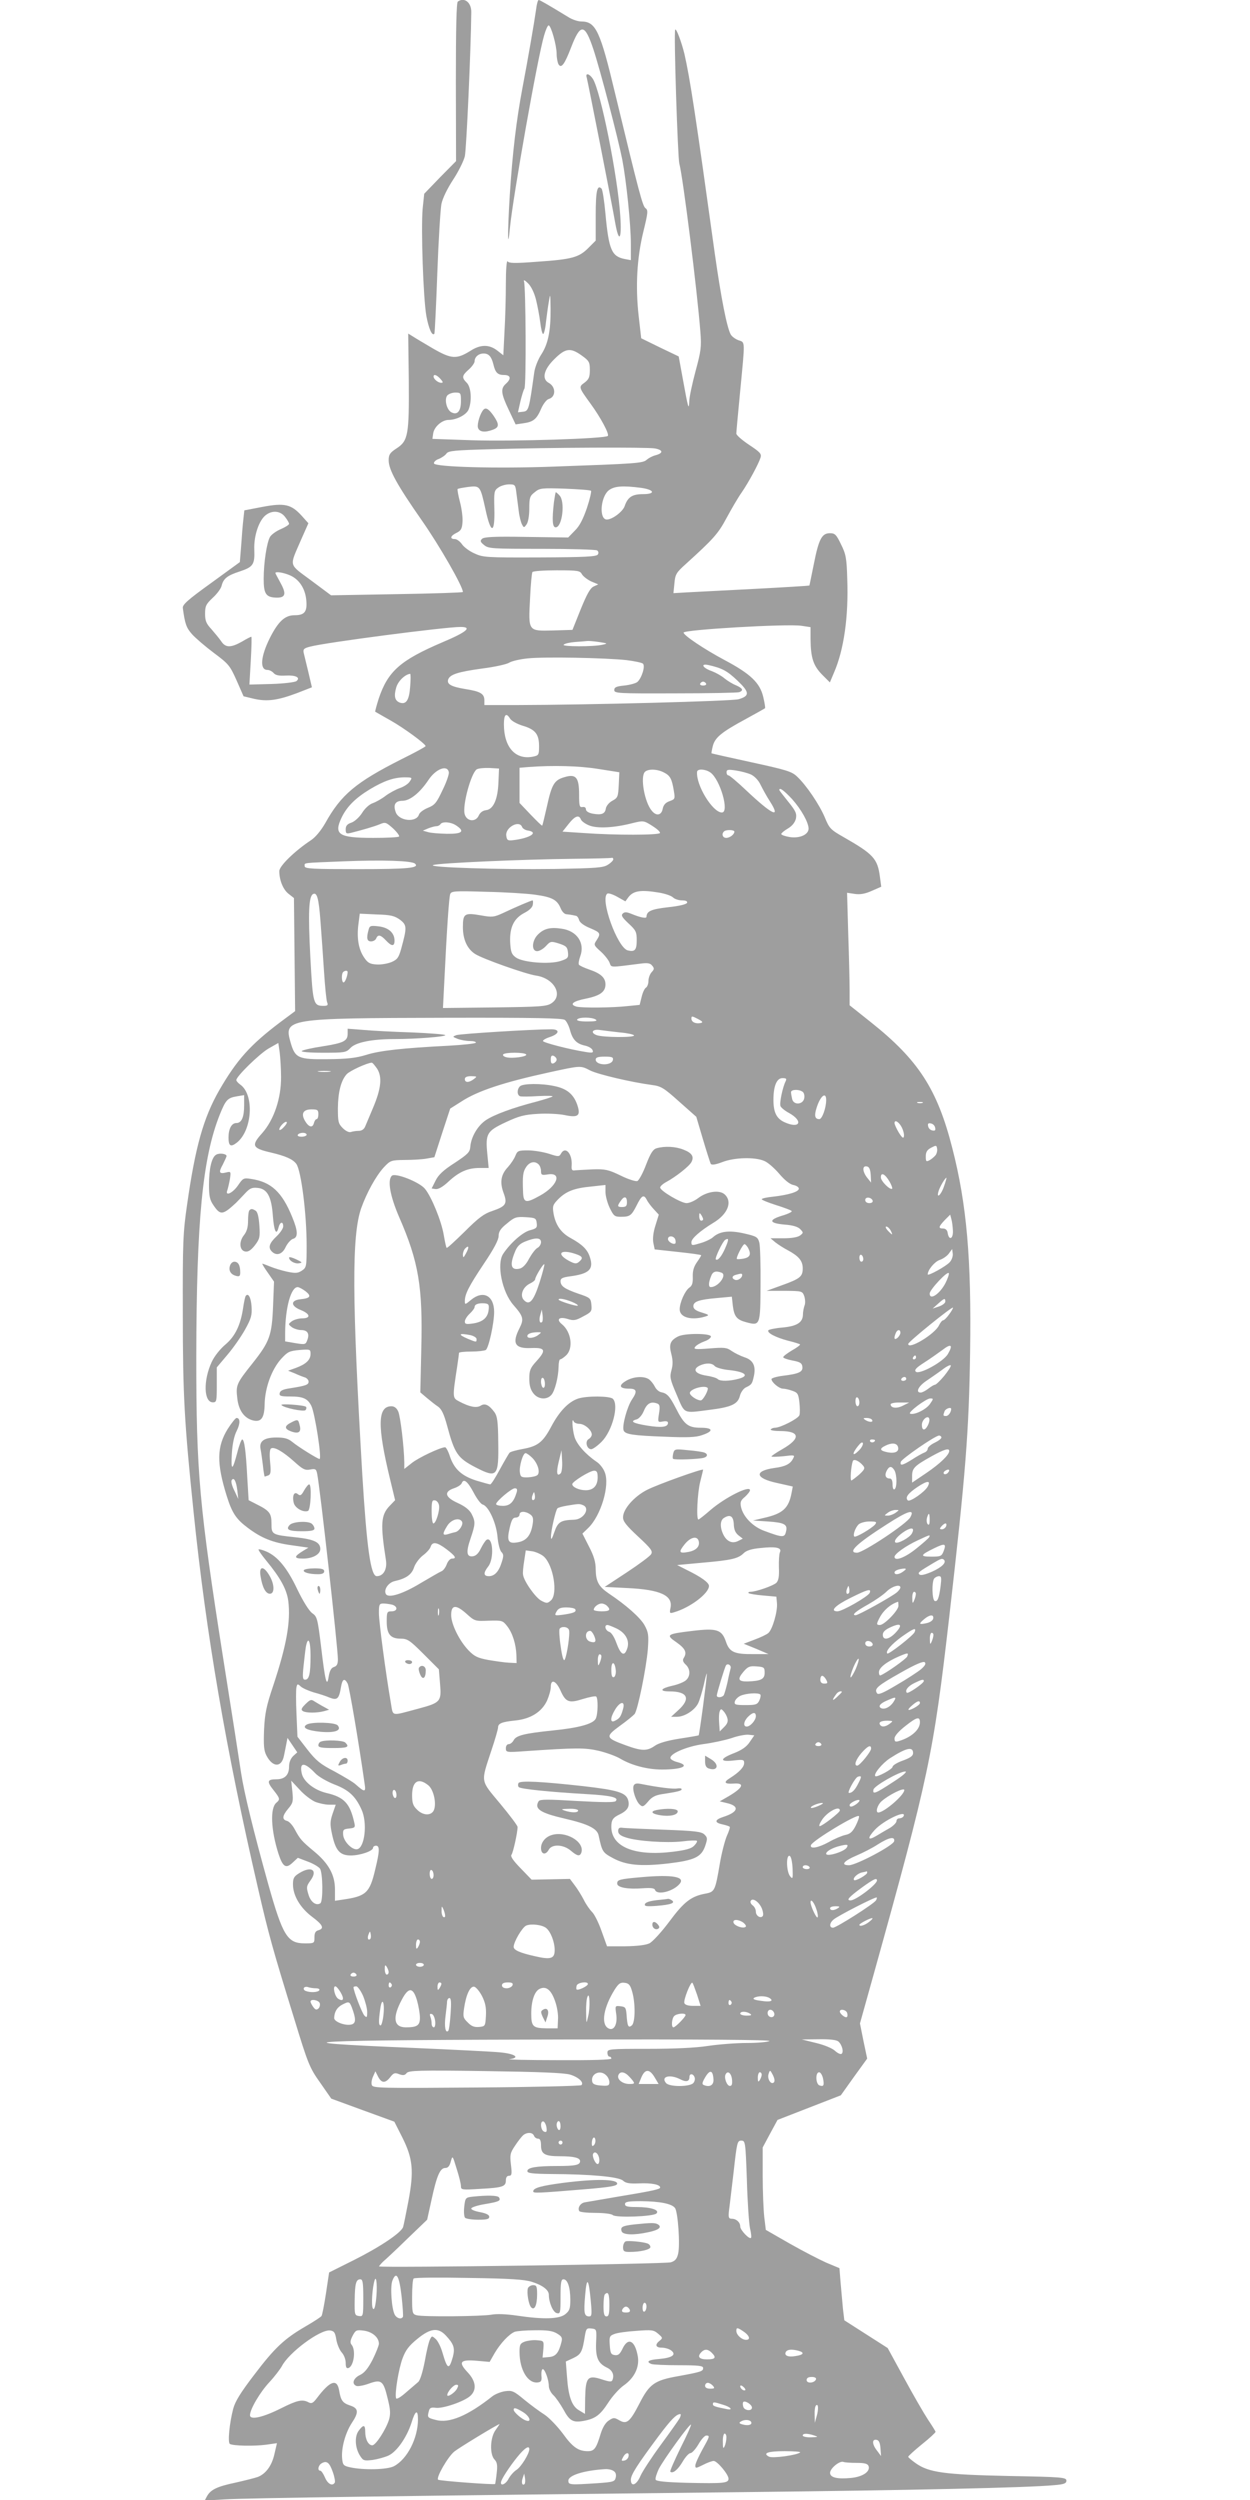 <?xml version="1.0" standalone="no"?>
<!DOCTYPE svg PUBLIC "-//W3C//DTD SVG 20010904//EN"
 "http://www.w3.org/TR/2001/REC-SVG-20010904/DTD/svg10.dtd">
<svg version="1.0" xmlns="http://www.w3.org/2000/svg"
 width="640pt" height="1280pt" viewBox="0 0 640 1280"
 preserveAspectRatio="xMidYMid meet">
<g transform="translate(0,1280) scale(0.1,-0.1)"
fill="#9e9e9e" stroke="none">
<path d="M2344 12792 c-7 -5 -10 -137 -10 -412 l1 -405 -82 -83 -81 -84 -8
-76 c-9 -104 3 -459 19 -550 12 -64 29 -104 41 -91 2 2 9 141 15 309 6 168 16
327 21 355 6 30 30 79 60 125 27 41 54 95 60 120 8 35 31 543 33 737 1 50 -35
79 -69 55z"/>
<path d="M2745 12753 c-10 -71 -41 -250 -70 -403 -31 -164 -51 -330 -65 -550
-12 -195 -11 -297 1 -165 16 161 142 874 175 984 8 28 18 51 23 51 12 0 41
-102 41 -146 0 -21 5 -46 10 -54 14 -22 31 1 64 87 48 125 70 123 114 -9 36
-109 126 -454 148 -565 21 -110 44 -333 44 -432 l0 -83 -32 6 c-66 13 -81 47
-98 231 -6 66 -15 124 -20 129 -22 23 -30 -11 -30 -136 l0 -130 -38 -38 c-48
-48 -84 -58 -261 -70 -116 -9 -146 -8 -152 2 -5 7 -9 -43 -9 -113 0 -69 -3
-180 -7 -247 l-6 -121 -32 25 c-41 31 -85 31 -136 -2 -71 -44 -97 -43 -191 11
-46 27 -93 55 -105 63 l-23 14 3 -238 c2 -281 -3 -311 -63 -350 -34 -22 -40
-32 -40 -61 0 -48 43 -126 170 -308 91 -130 210 -338 210 -366 0 -3 -152 -8
-337 -11 l-338 -6 -102 76 c-117 87 -112 68 -53 205 l39 88 -35 39 c-53 58
-87 66 -199 45 l-94 -18 -5 -46 c-3 -25 -8 -85 -11 -132 l-7 -87 -147 -107
c-121 -87 -147 -111 -145 -128 11 -82 18 -101 47 -134 18 -20 68 -63 112 -96
75 -56 82 -64 116 -140 l36 -82 54 -13 c67 -15 120 -8 219 29 l77 30 -18 77
c-10 42 -21 87 -24 99 -4 19 1 24 32 32 76 21 691 101 771 101 62 0 32 -26
-94 -79 -215 -92 -278 -148 -325 -288 -11 -35 -19 -65 -18 -67 2 -1 38 -22 79
-45 69 -39 178 -119 179 -131 1 -3 -56 -34 -125 -68 -233 -118 -308 -181 -389
-327 -22 -38 -50 -72 -73 -87 -83 -55 -162 -132 -162 -158 0 -46 19 -94 47
-116 l28 -22 3 -289 3 -290 -78 -58 c-152 -115 -221 -192 -311 -348 -80 -140
-122 -288 -164 -584 -21 -144 -23 -193 -22 -563 0 -414 8 -554 55 -1010 64
-626 166 -1218 330 -1928 54 -235 75 -311 186 -670 70 -229 78 -249 132 -325
l57 -82 161 -59 162 -59 41 -81 c54 -108 60 -171 31 -326 -12 -63 -24 -122
-27 -132 -9 -29 -116 -101 -249 -168 l-130 -65 -16 -107 c-9 -58 -19 -111 -23
-116 -3 -5 -40 -29 -83 -54 -108 -63 -157 -109 -263 -249 -68 -89 -96 -134
-106 -172 -19 -72 -29 -173 -17 -180 16 -10 125 -12 185 -4 l56 8 -13 -56
c-13 -59 -44 -101 -85 -117 -14 -5 -65 -18 -114 -29 -95 -20 -128 -36 -147
-71 l-11 -21 98 6 c102 7 973 19 2634 37 900 10 1481 23 1618 36 50 4 62 9 62
23 0 17 -21 19 -297 24 -329 7 -407 18 -474 65 -21 15 -39 30 -39 33 0 4 32
33 70 64 39 31 70 60 70 64 0 3 -18 32 -39 63 -21 32 -76 127 -122 212 l-84
154 -111 71 -111 71 -7 58 c-3 31 -8 91 -12 133 l-6 76 -67 28 c-36 16 -121
60 -188 98 l-122 70 -8 66 c-4 36 -8 131 -8 211 l0 145 38 71 38 70 162 63
162 63 67 94 68 94 -19 90 -18 90 69 247 c284 1020 307 1130 388 1833 85 743
101 950 107 1360 7 473 -17 753 -91 1041 -77 303 -174 452 -418 646 l-108 86
0 77 c0 42 -3 172 -7 288 l-6 211 40 -6 c28 -4 54 1 87 16 l48 21 -7 52 c-12
92 -34 115 -184 201 -69 39 -75 46 -98 102 -28 66 -94 164 -142 209 -27 26
-54 34 -233 73 -111 24 -203 45 -205 46 -1 2 2 19 7 39 12 43 45 70 171 138
51 28 94 52 96 54 2 2 -2 27 -9 57 -17 73 -65 119 -201 191 -99 53 -206 124
-207 139 -1 15 529 46 603 35 l47 -7 0 -62 c1 -95 14 -135 59 -181 l40 -40 21
50 c51 117 75 287 68 479 -3 108 -7 128 -32 178 -24 50 -31 57 -57 57 -41 0
-57 -30 -82 -157 -12 -59 -22 -109 -23 -111 0 -1 -126 -9 -280 -17 -153 -8
-310 -16 -348 -18 l-68 -4 5 50 c4 46 9 55 58 99 141 128 166 155 209 236 25
46 59 105 77 130 37 54 87 147 97 179 6 19 -2 28 -58 65 -36 24 -66 50 -66 58
0 8 9 107 20 220 25 262 26 246 -9 258 -16 6 -34 19 -40 30 -20 38 -49 187
-81 412 -99 714 -127 898 -156 1025 -15 61 -42 133 -47 123 -8 -14 13 -652 21
-685 19 -70 92 -654 108 -863 6 -76 3 -98 -25 -201 -17 -64 -32 -133 -32 -155
-2 -48 -6 -33 -33 116 l-21 115 -96 46 -96 47 -13 114 c-17 151 -9 297 24 432
24 98 25 110 11 120 -15 11 -32 75 -155 585 -77 323 -99 371 -174 371 -17 0
-47 10 -67 23 -105 64 -145 87 -151 87 -4 0 -10 -21 -13 -47z m-1 -1486 c8
-32 18 -85 22 -117 4 -33 10 -60 15 -60 4 0 11 26 14 58 4 31 10 80 15 107 7
46 8 44 9 -36 1 -114 -13 -182 -49 -236 -16 -25 -32 -66 -35 -92 -26 -186 -28
-196 -57 -199 l-26 -3 12 54 c7 29 16 60 21 67 10 15 7 521 -2 549 -4 10 4 7
20 -9 16 -15 32 -48 41 -83z m234 -287 c38 -27 42 -34 42 -74 0 -37 -5 -48
-27 -65 -31 -22 -31 -23 30 -107 52 -71 98 -157 89 -166 -14 -14 -484 -29
-698 -22 l-200 7 4 28 c5 34 45 69 79 69 41 0 93 27 103 55 17 45 12 113 -10
135 -27 27 -25 37 10 68 17 15 30 34 30 42 0 22 20 40 46 40 26 0 40 -15 50
-55 10 -43 22 -55 55 -55 34 0 38 -19 9 -45 -28 -25 -25 -50 15 -134 l35 -74
41 6 c50 7 67 21 90 75 11 25 28 46 38 49 38 10 38 63 0 83 -36 20 -25 68 29
121 57 57 83 60 140 19z m-723 -120 c14 -16 15 -20 4 -20 -16 0 -39 19 -39 32
0 14 16 9 35 -12z m105 -114 c0 -51 -18 -73 -49 -57 -24 13 -37 66 -21 86 7 8
25 15 41 15 28 0 29 -2 29 -44z m993 -242 c43 -8 44 -24 3 -35 -16 -4 -36 -15
-45 -23 -19 -18 -56 -20 -476 -35 -295 -11 -606 -2 -613 16 -2 7 9 18 24 23
15 6 33 18 40 28 10 14 42 17 230 22 314 9 793 11 837 4z m-709 -229 c3 -25 9
-66 12 -92 3 -27 11 -57 16 -67 10 -19 11 -19 24 -1 8 11 14 44 14 81 0 56 3
65 28 84 25 21 35 22 155 18 70 -3 130 -7 133 -11 3 -3 -6 -43 -21 -88 -20
-58 -38 -93 -62 -116 l-34 -35 -214 3 c-165 3 -218 0 -227 -10 -11 -10 -9 -16
11 -32 22 -18 41 -19 295 -19 149 0 276 -4 283 -8 7 -5 9 -13 4 -21 -7 -11
-66 -14 -297 -15 -276 -1 -291 0 -336 21 -25 11 -54 33 -63 47 -10 14 -26 26
-36 26 -28 0 -23 17 9 32 22 11 28 21 30 55 2 22 -4 69 -13 103 -9 34 -14 64
-12 66 2 3 27 7 55 11 60 7 61 5 87 -112 28 -133 50 -131 46 4 -2 83 -1 90 21
105 12 9 37 16 55 16 30 0 32 -2 37 -45z m640 27 c68 -10 73 -32 8 -32 -55 0
-78 -15 -94 -62 -10 -28 -63 -68 -91 -68 -40 0 -33 112 8 148 28 23 70 27 169
14z m-1825 -148 c12 -15 21 -31 21 -36 0 -5 -19 -17 -42 -27 -24 -10 -48 -28
-55 -39 -17 -28 -33 -133 -33 -216 0 -78 12 -95 68 -96 44 0 49 20 18 76 -14
26 -26 48 -26 50 0 9 40 3 73 -11 48 -20 79 -67 85 -126 6 -61 -8 -79 -60 -79
-49 0 -83 -31 -126 -116 -48 -96 -53 -164 -13 -164 10 0 24 -7 32 -16 9 -11
27 -15 61 -13 52 3 78 -10 56 -28 -7 -6 -64 -13 -127 -15 l-114 -3 7 122 c4
68 5 123 3 123 -3 0 -25 -11 -48 -25 -57 -32 -84 -32 -106 1 -10 15 -33 42
-50 62 -27 29 -33 43 -33 80 0 39 5 49 39 81 22 20 43 48 46 63 9 36 30 52 92
72 69 23 78 35 75 112 -3 72 25 154 62 179 32 23 72 19 95 -11z m1521 -295 c7
-11 28 -27 47 -36 l36 -15 -24 -11 c-18 -9 -35 -41 -66 -117 l-42 -105 -100
-3 c-128 -3 -126 -6 -117 166 3 69 9 129 12 133 3 5 59 9 124 9 111 0 120 -2
130 -21z m86 -346 c46 -7 47 -8 19 -14 -48 -11 -210 -10 -199 0 5 6 32 12 59
14 28 2 55 4 61 5 6 1 33 -1 60 -5z m143 -93 c40 -5 78 -13 83 -18 13 -13 -7
-75 -29 -94 -9 -7 -39 -15 -67 -18 -41 -4 -51 -9 -51 -23 0 -17 18 -18 312
-17 172 0 320 3 328 6 23 9 18 20 -16 35 -18 7 -44 23 -60 36 -15 13 -44 29
-65 37 -46 16 -60 40 -17 31 71 -16 96 -30 148 -79 63 -60 65 -79 7 -96 -34
-10 -764 -29 -1144 -30 l-158 0 0 24 c0 34 -20 46 -97 58 -73 12 -97 25 -88
50 10 25 50 38 173 55 64 8 127 22 139 30 12 8 55 18 95 22 84 9 399 3 507 -9z
m-1109 -136 c-5 -70 -21 -93 -54 -81 -25 10 -30 34 -17 78 10 33 45 66 71 69
3 0 3 -30 0 -66z m1515 16 c3 -5 -3 -10 -15 -10 -12 0 -18 5 -15 10 3 6 10 10
15 10 5 0 12 -4 15 -10z m-1003 -180 c8 -12 36 -27 65 -36 64 -19 83 -43 83
-105 0 -44 -2 -47 -31 -53 -90 -18 -149 48 -149 166 0 51 12 61 32 28z m451
-257 l108 -17 -3 -65 c-3 -60 -5 -66 -33 -81 -17 -9 -31 -27 -33 -39 -4 -28
-22 -35 -67 -27 -22 4 -35 13 -35 22 0 9 -7 14 -17 12 -16 -3 -18 6 -18 64 0
88 -16 107 -75 89 -52 -15 -65 -36 -90 -151 -12 -52 -22 -96 -24 -97 -2 -2
-28 24 -59 56 l-57 60 0 90 0 90 48 4 c122 9 256 6 355 -10z m-765 -17 c2 -9
-12 -51 -32 -91 -31 -66 -40 -77 -75 -91 -22 -9 -43 -24 -46 -35 -14 -42 -103
-33 -119 13 -14 39 -2 58 36 58 38 1 88 41 132 107 38 57 97 79 104 39z m254
-51 c-3 -87 -26 -139 -63 -143 -17 -2 -31 -12 -38 -28 -16 -35 -62 -30 -72 8
-12 45 33 210 62 229 8 5 37 8 64 7 l50 -3 -3 -70z m847 50 c32 -16 41 -32 51
-94 7 -41 6 -43 -22 -53 -20 -7 -31 -19 -35 -39 -6 -33 -32 -39 -55 -11 -38
43 -61 175 -36 200 16 16 63 15 97 -3z m238 0 c50 -35 99 -205 59 -205 -47 0
-133 140 -127 208 1 17 42 15 68 -3z m209 -11 c18 -9 38 -30 48 -52 10 -20 31
-59 48 -85 58 -91 13 -70 -119 54 -46 44 -88 79 -93 79 -6 0 -10 7 -10 16 0
14 8 15 48 9 26 -4 61 -13 78 -21z m-1748 -35 c-7 -12 -30 -27 -51 -34 -20 -7
-53 -25 -72 -39 -19 -15 -49 -32 -66 -38 -18 -6 -41 -27 -55 -50 -14 -22 -38
-44 -55 -50 -21 -7 -29 -16 -29 -34 0 -22 3 -24 28 -18 59 15 118 32 147 44
28 12 32 10 68 -22 20 -19 34 -38 30 -41 -3 -4 -63 -7 -132 -7 -178 0 -204 17
-161 106 27 55 70 98 144 143 72 43 121 60 175 61 42 0 43 -1 29 -21z m1958
-91 c47 -53 83 -118 84 -150 0 -31 -44 -51 -95 -44 -25 4 -45 11 -45 16 0 4
15 17 34 28 22 13 36 31 41 50 5 26 0 39 -39 87 -25 31 -46 58 -46 60 0 16 24
-2 66 -47z m-1082 -103 c3 -9 22 -23 42 -31 41 -17 128 -13 224 12 54 13 56
13 99 -14 24 -15 42 -31 40 -37 -5 -11 -227 -12 -392 0 l-107 7 31 39 c32 41
53 49 63 24z m-639 -31 c47 -31 32 -44 -47 -43 -40 1 -84 4 -98 9 l-25 7 28
12 c16 6 34 11 42 11 8 0 17 5 20 10 9 15 53 12 80 -6z m338 -8 c3 -8 16 -16
28 -18 61 -9 12 -40 -76 -50 -26 -3 -30 1 -33 24 -5 42 67 81 81 44z m1087
-24 c0 -14 -23 -32 -42 -32 -18 0 -25 20 -11 33 9 10 53 9 53 -1z m-620 -142
c0 -5 -12 -18 -27 -27 -24 -16 -58 -18 -268 -22 -291 -4 -660 8 -627 20 26 10
448 29 722 32 102 1 188 3 193 5 4 1 7 -2 7 -8z m-1015 -22 c24 -22 -34 -28
-292 -28 -236 0 -273 2 -273 15 0 19 -19 16 200 25 202 8 349 3 365 -12z m615
-159 c87 -12 112 -26 130 -68 7 -18 20 -32 31 -32 11 -1 24 -3 29 -4 6 -1 14
-3 19 -4 5 0 13 -10 16 -22 4 -13 26 -29 56 -41 54 -23 56 -27 33 -63 -15 -22
-14 -25 22 -57 20 -18 40 -44 45 -57 10 -26 -2 -25 157 -5 37 5 51 3 61 -10
12 -14 11 -19 -3 -34 -9 -10 -16 -30 -16 -45 0 -14 -6 -30 -13 -34 -7 -4 -17
-26 -22 -48 l-10 -40 -60 -6 c-80 -9 -234 -10 -263 -3 -39 11 -19 28 48 41 73
15 100 35 100 73 0 34 -24 56 -83 76 -26 9 -50 20 -53 25 -3 5 0 24 7 43 25
68 -17 130 -95 141 -58 9 -91 1 -122 -30 -31 -31 -34 -85 -4 -85 12 0 32 12
45 26 23 25 26 26 67 13 37 -12 43 -18 46 -45 3 -28 -1 -32 -37 -44 -57 -19
-195 -8 -230 18 -22 16 -26 28 -29 78 -3 76 19 122 73 150 25 13 41 28 43 42
2 12 1 22 -1 22 -7 0 -89 -35 -152 -65 -46 -21 -55 -22 -111 -12 -86 15 -94
10 -94 -60 0 -63 22 -111 62 -137 38 -25 259 -103 312 -111 93 -13 142 -101
79 -142 -24 -16 -58 -18 -291 -21 l-264 -3 7 138 c13 269 24 428 30 445 6 16
23 17 183 12 98 -2 211 -9 252 -15z m633 11 c31 -5 64 -16 73 -25 8 -8 29 -15
46 -15 19 0 28 -4 26 -12 -3 -8 -40 -17 -97 -23 -87 -10 -110 -20 -111 -49 0
-10 -31 -4 -77 15 -25 10 -35 11 -45 1 -9 -9 -2 -20 30 -50 38 -35 42 -44 42
-85 0 -51 -9 -62 -46 -53 -53 14 -144 266 -104 291 6 3 28 -4 51 -17 l41 -23
16 22 c26 33 64 38 155 23z m-1732 -149 c5 -64 13 -179 18 -256 5 -77 12 -148
16 -157 6 -14 2 -18 -17 -18 -54 0 -56 8 -69 249 -12 229 -8 309 13 323 21 12
30 -20 39 -141z m407 10 c36 -28 36 -39 6 -149 -13 -46 -20 -55 -50 -68 -20
-8 -54 -14 -77 -12 -34 2 -45 9 -63 36 -28 41 -38 99 -29 169 l7 55 86 -4 c73
-2 92 -7 120 -27z m-268 -268 c-1 -21 -13 -53 -21 -53 -10 0 -12 43 -2 53 9 9
23 9 23 0z m1807 -261 c-26 -5 -47 5 -47 23 0 14 4 13 33 -2 25 -13 28 -18 14
-21z m-695 16 c9 -7 21 -31 27 -54 13 -48 34 -69 78 -78 17 -4 34 -14 37 -23
5 -13 0 -15 -36 -9 -83 13 -218 48 -218 56 0 5 15 14 34 20 50 16 55 40 9 40
-98 0 -468 -23 -487 -30 -20 -8 -20 -8 7 -19 16 -6 44 -11 63 -11 19 0 33 -4
30 -9 -3 -4 -65 -11 -138 -15 -236 -12 -354 -25 -423 -47 -52 -16 -98 -21
-194 -22 -154 -2 -170 5 -193 85 -35 123 -25 125 798 127 458 1 594 -2 606
-11z m158 2 c11 -7 -2 -10 -43 -10 -36 0 -56 4 -52 10 8 13 75 13 95 0z m123
-66 c37 -3 70 -10 73 -15 7 -12 -159 -11 -191 1 -35 13 -21 33 19 26 17 -2 61
-8 99 -12z m-1734 -227 c1 -110 -36 -220 -97 -289 -57 -63 -51 -77 45 -99 76
-18 112 -34 130 -58 25 -34 53 -256 53 -418 0 -109 -1 -113 -25 -129 -20 -13
-32 -14 -75 -5 -28 6 -67 18 -86 26 -20 8 -38 15 -41 15 -2 0 10 -21 28 -46
l32 -46 -5 -127 c-6 -150 -18 -181 -105 -291 -83 -104 -86 -112 -78 -180 7
-62 36 -102 82 -113 41 -9 57 14 58 85 2 82 35 175 84 230 34 37 42 41 94 46
55 4 57 4 57 -20 0 -31 -24 -53 -76 -72 l-39 -14 35 -14 c19 -9 43 -18 53 -21
9 -4 17 -13 17 -21 0 -16 -13 -21 -95 -34 -35 -5 -51 -12 -53 -25 -3 -14 5
-17 53 -17 66 0 90 -10 109 -48 18 -36 55 -272 42 -272 -9 0 -109 62 -139 87
-22 18 -41 23 -82 23 -63 0 -89 -19 -81 -59 3 -14 8 -52 12 -83 3 -32 8 -58 9
-58 2 0 10 3 19 6 12 5 14 18 9 68 -4 41 -2 66 5 70 16 10 61 -16 119 -68 43
-39 55 -45 81 -40 27 5 31 3 36 -22 15 -75 106 -891 106 -949 0 -25 -5 -35
-20 -40 -14 -4 -22 -19 -27 -48 -9 -60 -18 -28 -39 152 -18 145 -20 154 -46
172 -16 12 -46 60 -76 122 -52 110 -101 169 -160 194 -19 8 -36 12 -38 10 -3
-2 15 -28 38 -56 75 -91 106 -149 114 -208 13 -106 -9 -228 -77 -433 -35 -104
-43 -142 -47 -226 -3 -80 -1 -107 12 -132 32 -62 78 -63 90 -1 3 16 9 43 12
60 l6 31 25 -37 25 -37 -21 -19 c-13 -13 -21 -32 -21 -54 0 -43 -22 -65 -65
-65 -47 0 -50 -11 -15 -55 34 -43 35 -48 15 -65 -33 -27 -28 -140 11 -262 22
-67 38 -77 72 -45 l27 25 50 -19 c28 -10 56 -27 63 -36 15 -20 17 -169 2 -178
-22 -14 -50 7 -61 46 -11 36 -10 42 10 70 40 54 6 77 -56 39 -28 -17 -33 -26
-33 -58 0 -58 38 -121 98 -166 55 -41 64 -60 32 -69 -15 -4 -20 -14 -20 -36 0
-31 -1 -31 -50 -31 -88 0 -112 38 -186 301 -77 277 -124 469 -140 574 -8 55
-48 312 -89 570 -125 795 -140 965 -140 1555 1 701 32 1023 121 1245 30 74 39
84 88 92 l36 6 0 -52 c0 -61 -13 -91 -40 -91 -24 0 -40 -29 -40 -74 0 -44 11
-51 43 -26 79 63 90 246 17 297 -11 8 -20 18 -20 23 0 19 117 133 164 161 l51
29 7 -48 c3 -26 7 -82 7 -125z m1255 114 c7 -11 -73 -22 -102 -14 -12 3 -19 9
-16 14 7 12 111 12 118 0z m156 -26 c0 -7 -7 -15 -15 -19 -11 -4 -15 1 -15 19
0 18 4 23 15 19 8 -4 15 -12 15 -19z m288 -2 c-6 -31 -88 -29 -88 2 0 11 12
15 46 15 38 0 45 -3 42 -17z m-1207 -45 c27 -43 20 -103 -21 -200 -17 -40 -35
-83 -40 -95 -6 -15 -18 -23 -34 -23 -13 0 -31 -3 -40 -6 -9 -3 -26 5 -41 20
-23 23 -25 33 -25 103 1 82 16 141 45 173 15 17 104 58 128 59 4 1 16 -14 28
-31z m1091 -9 c40 -20 210 -60 315 -74 47 -6 61 -14 140 -85 l88 -78 34 -115
c19 -64 37 -120 40 -126 5 -7 25 -4 59 9 61 24 167 27 215 6 18 -7 52 -37 76
-65 28 -33 54 -54 72 -58 16 -3 29 -11 29 -19 0 -16 -53 -32 -132 -41 -32 -3
-58 -9 -58 -13 0 -4 33 -17 73 -30 39 -12 76 -26 80 -30 5 -4 -17 -15 -48 -24
-72 -22 -68 -39 13 -46 41 -3 67 -11 79 -23 17 -18 17 -19 -1 -33 -13 -9 -44
-14 -85 -14 l-66 0 25 -21 c14 -11 42 -29 63 -40 56 -30 77 -54 77 -93 0 -42
-13 -53 -108 -87 l-77 -28 92 0 c90 -1 91 -1 101 -28 5 -16 6 -37 1 -48 -4
-11 -8 -32 -8 -46 -1 -40 -30 -59 -105 -66 -37 -3 -69 -10 -72 -14 -8 -13 36
-36 99 -53 33 -8 61 -17 63 -19 3 -3 -16 -17 -41 -31 -25 -15 -45 -30 -45 -35
0 -4 21 -12 48 -17 38 -7 48 -13 50 -31 4 -27 -17 -37 -100 -47 -32 -4 -58
-12 -58 -17 0 -16 39 -49 59 -49 10 0 32 -5 48 -11 27 -9 31 -16 36 -60 3 -27
3 -57 0 -65 -7 -18 -97 -64 -125 -64 -9 0 -19 -4 -22 -9 -3 -4 19 -8 49 -8
102 0 106 -38 10 -93 -30 -17 -55 -34 -55 -37 0 -3 27 -2 61 1 58 7 60 7 49
-13 -14 -27 -40 -40 -95 -47 -106 -15 -99 -53 14 -77 l80 -18 -6 -32 c-15 -80
-45 -107 -143 -129 l-55 -13 77 -5 c86 -6 102 -15 92 -53 -7 -30 -17 -30 -111
5 -58 21 -108 72 -119 122 -5 25 -2 34 20 52 14 13 26 28 26 34 0 27 -126 -36
-202 -101 -31 -27 -59 -49 -62 -49 -12 0 -5 138 9 193 8 32 15 60 15 62 0 8
-232 -75 -287 -103 -65 -33 -123 -98 -123 -140 -1 -21 17 -43 77 -99 66 -61
76 -75 67 -90 -5 -10 -62 -52 -124 -93 l-114 -75 119 -6 c166 -8 231 -38 218
-101 -6 -28 -4 -30 18 -23 83 24 179 97 179 135 0 17 -40 46 -114 82 l-49 25
130 12 c149 13 183 21 211 49 13 13 40 22 85 26 80 9 112 2 100 -22 -4 -10 -6
-45 -5 -79 2 -45 -2 -65 -13 -77 -16 -15 -104 -46 -133 -46 -9 0 -12 -3 -9 -7
4 -3 37 -9 75 -12 l67 -6 3 -33 c4 -42 -23 -135 -44 -153 -9 -8 -41 -23 -71
-34 l-55 -21 64 -26 63 -27 -77 0 c-98 -1 -123 10 -141 63 -21 62 -46 71 -170
56 -135 -16 -140 -20 -83 -59 45 -32 55 -52 36 -81 -6 -10 -3 -20 11 -33 24
-22 25 -59 1 -80 -10 -9 -41 -22 -70 -28 -61 -14 -68 -29 -14 -29 93 0 110
-37 45 -96 l-37 -34 30 0 c38 0 89 32 108 68 8 16 21 60 30 98 8 38 15 62 15
54 1 -18 -38 -313 -42 -315 -1 -1 -46 -9 -99 -17 -63 -10 -107 -23 -126 -37
-39 -27 -66 -27 -148 3 -104 38 -106 44 -31 99 35 25 69 53 76 61 16 19 60
235 68 332 5 73 3 86 -17 123 -22 39 -94 103 -184 163 -51 35 -65 61 -66 123
0 37 -9 68 -34 116 l-34 67 29 28 c66 63 113 221 85 287 -7 19 -26 43 -42 53
-57 39 -102 90 -113 129 -11 39 -14 102 -4 78 2 -7 16 -13 29 -13 27 0 64 -32
64 -55 0 -7 -7 -18 -16 -23 -20 -11 -10 -52 13 -52 8 0 32 17 53 38 55 55 90
188 58 220 -15 15 -134 16 -179 1 -49 -17 -95 -65 -136 -142 -43 -81 -69 -102
-148 -116 -32 -6 -62 -14 -66 -19 -4 -4 -26 -42 -49 -84 -23 -43 -45 -78 -50
-78 -5 0 -36 9 -70 19 -76 24 -114 59 -136 123 -8 26 -20 48 -25 48 -24 0
-138 -54 -171 -81 l-38 -30 0 33 c-1 78 -20 237 -31 261 -8 18 -20 27 -35 27
-71 0 -73 -100 -7 -373 l26 -108 -28 -29 c-45 -47 -48 -93 -19 -278 7 -47 -13
-82 -47 -82 -31 0 -51 144 -74 520 -53 905 -54 1223 -6 1363 28 79 75 165 116
210 34 36 37 37 108 38 39 0 90 3 111 7 l40 7 40 124 41 125 57 36 c84 55 218
99 452 150 161 35 158 35 208 9z m-1334 -6 c-16 -2 -40 -2 -55 0 -16 2 -3 4
27 4 30 0 43 -2 28 -4z m738 -38 c-25 -19 -46 -19 -46 0 0 10 10 15 33 15 30
-1 31 -1 13 -15z m1596 -12 c-15 -30 -32 -111 -26 -126 2 -7 22 -24 43 -35 77
-43 56 -84 -24 -47 -40 19 -55 51 -55 114 0 71 17 111 46 111 20 0 23 -3 16
-17z m86 -52 c8 -4 12 -19 10 -32 -4 -34 -53 -40 -62 -7 -3 13 -6 29 -6 36 0
14 38 16 58 3z m122 -43 c0 -41 -21 -98 -35 -98 -23 0 -27 18 -14 58 19 61 49
85 49 40z m493 -15 c-7 -2 -19 -2 -25 0 -7 3 -2 5 12 5 14 0 19 -2 13 -5z
m-3093 -58 c0 -14 -4 -25 -9 -25 -5 0 -11 -9 -14 -21 -7 -26 -27 -20 -46 13
-21 37 -8 58 34 58 31 0 35 -3 35 -25z m-178 -67 c-12 -13 -22 -17 -22 -11 0
15 31 46 38 38 3 -3 -4 -15 -16 -27z m3166 -2 c7 -14 12 -34 10 -44 -2 -13 -9
-8 -26 19 -12 20 -22 42 -22 49 0 20 24 5 38 -24z m170 0 c3 -13 -1 -17 -14
-14 -11 2 -20 11 -22 22 -3 13 1 17 14 14 11 -2 20 -11 22 -22z m-3218 -36 c0
-5 -12 -10 -26 -10 -14 0 -23 4 -19 10 3 6 15 10 26 10 10 0 19 -4 19 -10z
m3219 -106 c-7 -8 -21 -20 -31 -25 -16 -8 -18 -6 -18 20 0 23 7 34 28 45 25
13 27 13 30 -5 2 -11 -2 -27 -9 -35z m-331 -99 l2 -40 -20 25 c-25 32 -26 63
-2 58 12 -2 18 -14 20 -43z m96 -34 c10 -17 16 -34 14 -37 -10 -9 -58 38 -58
58 0 28 21 18 44 -21z m279 -26 c-15 -45 -41 -66 -27 -22 7 22 33 67 40 67 1
0 -4 -20 -13 -45z m-365 -72 c2 -8 -5 -13 -17 -13 -12 0 -21 6 -21 16 0 18 31
15 38 -3z m411 -156 c1 -42 -21 -49 -27 -9 -2 14 -11 22 -23 22 -26 0 -24 9 8
43 l28 28 6 -23 c4 -13 7 -40 8 -61z m-319 3 c6 -11 9 -20 7 -20 -2 0 -12 9
-22 20 -10 11 -13 20 -7 20 6 0 16 -9 22 -20z m303 -162 c-18 -21 -113 -73
-113 -63 0 23 35 65 61 74 18 6 39 21 48 34 l16 22 3 -23 c2 -13 -5 -33 -15
-44z m-443 16 c0 -8 -4 -14 -10 -14 -5 0 -10 9 -10 21 0 11 5 17 10 14 6 -3
10 -13 10 -21z m421 -123 c-29 -56 -81 -91 -81 -54 0 20 93 119 98 104 2 -5
-6 -28 -17 -50z m-3277 -42 c32 -25 25 -36 -24 -41 -53 -5 -53 -34 -1 -55 50
-20 54 -43 8 -43 -18 0 -42 -7 -53 -15 -19 -15 -19 -15 0 -30 11 -8 33 -15 48
-15 33 0 44 -19 31 -52 -8 -22 -11 -23 -60 -15 l-53 9 0 46 c1 128 30 232 64
232 7 0 25 -10 40 -21z m3276 -53 c0 -8 -15 -19 -32 -25 l-33 -11 28 25 c32
29 37 30 37 11z m20 -65 c-12 -17 -26 -31 -31 -31 -5 0 -14 -11 -21 -25 -20
-45 -158 -128 -158 -96 0 11 223 191 229 186 2 -2 -7 -18 -19 -34z m-250 -95
c0 -7 -7 -19 -15 -26 -16 -13 -20 -3 -9 24 8 20 24 21 24 2z m243 -109 c-24
-40 -147 -107 -164 -90 -9 9 3 21 42 46 30 19 72 49 94 65 45 35 56 27 28 -21z
m-163 -17 c0 -5 -5 -10 -11 -10 -5 0 -7 5 -4 10 3 6 8 10 11 10 2 0 4 -4 4
-10z m144 -95 c-21 -25 -42 -45 -47 -45 -5 0 -20 -9 -34 -20 -14 -11 -32 -20
-39 -20 -27 0 -13 31 26 58 22 15 60 41 83 58 23 18 43 28 45 23 2 -5 -14 -29
-34 -54z m-194 -15 c0 -5 -7 -10 -16 -10 -8 0 -12 5 -9 10 3 6 10 10 16 10 5
0 9 -4 9 -10z m-240 -121 c0 -10 -4 -19 -10 -19 -5 0 -10 12 -10 26 0 14 4 23
10 19 6 -3 10 -15 10 -26z m361 -8 c-20 -28 -79 -57 -101 -49 -15 5 82 78 103
78 17 0 17 -2 -2 -29z m-138 -8 c-31 -16 -63 -13 -63 7 0 5 21 10 48 9 l47 0
-32 -16z m247 -17 c0 -16 -14 -36 -26 -36 -16 0 -16 2 -8 24 5 14 34 24 34 12z
m-120 -85 c-15 -28 -30 -26 -30 4 0 27 33 53 38 30 2 -8 -2 -23 -8 -34z m-285
29 c8 -13 -15 -13 -35 0 -12 8 -11 10 7 10 12 0 25 -4 28 -10z m355 -90 c0 -6
-16 -18 -35 -27 -19 -9 -35 -23 -35 -30 0 -8 -8 -17 -17 -20 -10 -4 -38 -19
-62 -35 -50 -31 -64 -35 -59 -13 3 15 175 134 196 135 6 0 12 -5 12 -10z
m-340 -14 c0 -11 -19 -15 -25 -6 -3 5 1 10 9 10 9 0 16 -2 16 -4z m-84 -54
c-32 -32 -35 -16 -4 23 14 18 23 24 26 16 2 -7 -7 -25 -22 -39z m201 22 c9
-25 -12 -37 -51 -30 -41 8 -46 18 -13 34 32 16 57 14 64 -4z m263 -23 c0 -20
-47 -65 -116 -112 l-74 -50 0 34 c0 40 12 52 100 101 65 36 90 43 90 27z
m-1989 -114 c-20 -20 -24 3 -10 60 l14 58 3 -54 c2 -30 -2 -59 -7 -64z m-146
79 c28 -28 42 -73 27 -88 -6 -6 -28 -11 -49 -12 -33 -1 -38 2 -41 24 -5 30 15
100 29 100 5 0 21 -11 34 -24z m1694 -40 c11 -13 8 -20 -20 -46 -19 -16 -37
-30 -40 -30 -7 0 -2 71 7 98 4 15 32 3 53 -22z m161 -25 c13 -25 13 -88 0 -96
-6 -4 -10 7 -10 24 0 20 -5 31 -14 31 -22 0 -28 17 -16 40 13 25 26 25 40 1z
m272 -13 c-6 -6 -15 -8 -19 -4 -4 4 -1 11 7 16 19 12 27 3 12 -12z m-1792 -22
c0 -43 -22 -66 -61 -66 -34 0 -69 16 -69 31 0 13 90 69 112 69 14 0 18 -8 18
-34z m-635 -78 c16 -31 37 -59 46 -61 30 -8 69 -92 76 -163 3 -36 12 -72 20
-80 12 -12 12 -21 2 -52 -15 -49 -37 -72 -66 -72 -28 0 -29 17 -3 50 31 40 24
156 -9 136 -6 -4 -19 -24 -29 -44 -11 -24 -25 -38 -40 -40 -33 -5 -37 20 -13
90 25 74 26 86 6 126 -11 21 -33 39 -70 56 -67 30 -74 58 -21 76 19 6 37 18
40 26 10 26 30 10 61 -48z m2325 31 c-15 -28 -92 -81 -102 -71 -15 15 1 36 50
69 50 33 69 34 52 2z m-2105 -31 c-15 -49 -34 -68 -70 -68 -19 0 -35 4 -35 9
0 14 79 81 96 81 11 0 14 -6 9 -22z m91 -35 c-11 -11 -17 4 -9 23 7 18 8 18
11 1 2 -10 1 -21 -2 -24z m-488 -31 c4 -27 -16 -92 -29 -92 -5 0 -9 27 -9 61
0 52 2 60 18 57 9 -2 18 -13 20 -26z m736 2 c40 -15 5 -74 -45 -75 -68 -2 -83
-11 -101 -64 -12 -35 -17 -42 -17 -25 -1 30 24 138 33 147 3 4 25 10 49 14 60
10 64 10 81 3z m1602 -39 c-11 -8 -29 -15 -40 -15 -20 0 -20 0 0 15 10 8 28
14 39 14 20 0 20 0 1 -14z m75 -23 c-17 -33 -242 -182 -273 -182 -51 0 -3 46
152 145 110 71 145 81 121 37z m-1946 14 c14 -10 17 -21 12 -51 -9 -55 -31
-83 -73 -91 -52 -10 -60 4 -45 71 10 43 16 55 32 55 10 0 19 7 19 15 0 19 30
19 55 1z m2045 -28 c0 -21 -3 -29 -10 -22 -5 5 -7 19 -4 32 9 31 14 27 14 -10z
m-1003 -22 c1 -28 8 -44 24 -57 l22 -17 -22 -11 c-30 -16 -58 -5 -76 29 -20
39 -19 77 3 89 31 19 47 8 49 -33z m-1392 14 c9 -14 -12 -48 -32 -54 -10 -2
-28 -7 -40 -11 -28 -8 -29 1 -3 43 20 32 61 44 75 22z m2115 -16 c-18 -20 -99
-68 -106 -61 -8 8 5 45 22 62 9 8 33 15 56 15 35 0 39 -2 28 -16z m364 -9 c-4
-8 -13 -15 -21 -15 -13 0 -13 3 -3 15 7 8 16 15 21 15 5 0 6 -7 3 -15z m-175
-36 c-11 -22 -75 -56 -85 -46 -9 9 15 36 50 58 35 21 50 16 35 -12z m89 -18
c-1 -5 -32 -32 -67 -60 -58 -47 -111 -66 -111 -42 0 15 59 57 120 85 62 29 63
29 58 17z m-1180 -24 c5 -26 -15 -46 -54 -53 -48 -9 -51 -1 -18 40 31 38 66
44 72 13z m-1292 -39 c46 -35 54 -48 28 -48 -9 0 -21 -13 -27 -30 -6 -16 -18
-32 -27 -35 -8 -3 -56 -31 -107 -61 -89 -54 -163 -78 -177 -56 -13 22 12 60
46 67 57 13 86 33 98 70 6 19 27 47 45 61 19 14 37 34 40 45 9 27 32 24 81
-13z m2545 -11 c-10 -25 -15 -27 -63 -27 -60 0 -57 8 17 44 54 26 61 23 46
-17z m-2046 -27 c49 -46 72 -191 36 -224 -18 -16 -22 -16 -49 -2 -30 15 -91
102 -94 134 -2 9 1 41 6 71 l8 53 36 -5 c19 -4 45 -16 57 -27z m2048 -16 c14
-14 -10 -38 -61 -61 -35 -15 -58 -21 -65 -14 -9 9 -4 13 73 59 39 23 44 24 53
16z m-207 -59 c-22 -17 -46 -20 -46 -6 0 10 22 18 50 20 11 0 10 -4 -4 -14z
m190 -75 c-8 -63 -16 -82 -30 -77 -14 5 -16 97 -3 115 5 6 16 12 25 12 12 0
13 -9 8 -50z m-470 -37 c-11 -11 -17 4 -9 23 7 18 8 18 11 1 2 -10 1 -21 -2
-24z m264 29 c0 -5 -8 -16 -17 -24 -25 -22 -198 -118 -212 -118 -23 0 0 20 65
56 35 20 77 49 93 65 27 27 71 40 71 21z m-157 -27 c-6 -18 -140 -95 -165 -95
-41 0 -12 30 65 68 90 45 109 50 100 27z m236 -7 c0 -7 -4 -22 -9 -33 -7 -17
-9 -15 -9 13 -1 17 4 32 9 32 6 0 10 -6 9 -12z m-89 -60 c0 -23 -72 -98 -95
-98 -18 0 -19 4 -1 38 20 38 56 69 94 81 1 1 2 -9 2 -21z m-2592 6 c30 -9 28
-34 -3 -34 -23 0 -25 -3 -25 -52 0 -65 19 -88 72 -88 34 0 46 -8 116 -78 l79
-79 6 -74 c8 -91 2 -97 -110 -127 -146 -39 -129 -42 -142 30 -26 151 -61 414
-61 459 0 44 2 49 23 49 12 0 32 -3 45 -6z m1100 -6 c21 -21 13 -28 -28 -28
-22 0 -40 4 -40 8 0 14 23 32 40 32 9 0 21 -5 28 -12z m-606 -76 c68 2 72 1
94 -27 28 -35 46 -93 48 -150 l1 -40 -40 2 c-22 1 -69 8 -105 14 -54 10 -71
18 -101 49 -47 49 -89 134 -89 181 0 53 24 55 78 7 42 -38 44 -39 114 -36z
m-255 31 c-3 -10 -5 -4 -5 12 0 17 2 24 5 18 2 -7 2 -21 0 -30z m698 28 c8
-14 -7 -20 -60 -28 -46 -6 -47 -5 -36 15 9 17 21 22 51 22 21 0 41 -4 45 -9z
m1833 -48 c-2 -10 -16 -20 -36 -24 -38 -8 -40 -4 -9 22 28 23 49 24 45 2z
m-194 -74 c-33 -34 -64 -39 -64 -9 0 15 13 27 43 40 51 23 60 10 21 -31z
m-1425 22 c47 -24 67 -65 51 -105 -14 -39 -32 -28 -54 32 -11 31 -26 54 -37
57 -20 7 -27 35 -9 35 6 0 28 -9 49 -19z m-246 -6 c7 -16 -10 -132 -22 -153
-5 -9 -13 15 -20 67 -7 44 -9 86 -6 91 9 15 42 12 48 -5z m1770 -11 c-6 -17
-134 -117 -140 -110 -11 11 22 48 74 86 61 43 76 49 66 24z m-1641 -19 c13
-30 7 -39 -21 -30 -28 9 -28 55 1 55 5 0 14 -11 20 -25z m1737 3 c0 -7 -4 -22
-9 -33 -7 -17 -9 -15 -9 13 -1 17 4 32 9 32 6 0 10 -6 9 -12z m-3189 -105 c0
-93 -7 -123 -28 -123 -12 0 -14 11 -8 68 4 37 9 82 12 100 11 58 24 33 24 -45z
m2878 60 c2 -8 -5 -13 -17 -13 -12 0 -21 6 -21 16 0 18 31 15 38 -3z m177 -64
c-4 -12 -110 -87 -137 -97 -4 -2 -8 5 -8 16 0 23 38 53 102 81 47 20 51 20 43
0z m-1566 -1 c0 -7 -4 -22 -9 -33 -7 -17 -9 -15 -9 13 -1 17 4 32 9 32 6 0 10
-6 9 -12z m1302 -64 c-12 -26 -24 -45 -26 -42 -3 3 4 27 15 53 11 26 23 45 26
42 3 -3 -4 -27 -15 -53z m334 -1 c-16 -13 -72 -50 -124 -80 -72 -43 -95 -52
-101 -42 -15 23 3 38 120 104 79 45 118 61 125 54 7 -7 1 -18 -20 -36z m-1562
-8 c1 -15 -4 -30 -10 -32 -9 -3 -13 8 -13 38 0 48 19 43 23 -6z m588 14 c-2
-8 -10 -39 -16 -71 -7 -31 -16 -61 -19 -67 -9 -13 -36 -15 -36 -2 0 11 40 143
47 154 8 13 28 1 24 -14z m174 -24 c0 -32 -19 -42 -87 -44 -48 -1 -54 11 -22
49 23 27 32 31 68 28 38 -3 41 -5 41 -33z m315 -35 c9 -17 8 -20 -10 -20 -13
0 -20 7 -20 20 0 11 4 20 10 20 5 0 14 -9 20 -20z m-2450 -20 c8 -15 56 -296
87 -514 7 -43 0 -43 -45 -3 -12 12 -62 41 -109 67 -74 38 -95 56 -139 112
l-51 66 -5 117 c-3 65 -3 126 0 137 4 17 6 18 22 3 10 -9 40 -22 66 -30 27 -7
64 -19 82 -27 39 -15 48 -6 58 55 7 41 18 47 34 17z m2950 13 c-1 -12 -80 -66
-87 -60 -11 12 6 34 39 50 37 18 48 21 48 10z m-1861 -47 c27 -61 43 -68 115
-45 33 10 63 16 68 13 11 -7 10 -91 -2 -114 -14 -27 -89 -47 -220 -60 -144
-15 -187 -25 -200 -50 -6 -11 -17 -20 -25 -20 -9 0 -15 -9 -15 -21 0 -21 3
-22 98 -15 264 18 306 18 377 2 38 -9 88 -27 110 -40 59 -35 140 -56 214 -56
105 0 147 20 79 38 -17 4 -33 13 -35 19 -8 22 81 61 167 73 47 6 112 20 146
31 33 12 73 19 88 17 l28 -3 -24 -35 c-16 -24 -40 -40 -77 -55 -76 -29 -79
-47 -7 -39 51 6 56 5 56 -13 0 -20 -25 -47 -73 -77 -34 -21 -28 -31 18 -28 63
5 50 -23 -37 -72 l-33 -19 33 -8 c70 -15 64 -46 -13 -71 -47 -15 -49 -30 -5
-39 17 -4 33 -9 36 -12 3 -2 -4 -24 -15 -48 -10 -24 -27 -89 -36 -144 -23
-135 -26 -141 -71 -150 -74 -13 -111 -41 -186 -142 -41 -55 -86 -104 -103
-113 -20 -9 -62 -14 -124 -15 l-93 0 -28 78 c-15 43 -37 87 -49 98 -11 11 -31
39 -42 62 -12 23 -33 57 -47 75 l-24 32 -98 -2 -98 -2 -56 58 c-39 40 -54 62
-47 70 8 10 31 113 31 142 0 7 -40 60 -89 119 -103 124 -100 105 -45 273 19
56 34 109 34 117 0 21 19 29 88 36 79 8 136 44 163 102 10 23 19 54 19 70 0
42 26 33 49 -17z m1441 -9 c0 -2 -12 -14 -27 -28 -24 -22 -24 -13 0 19 8 11
27 17 27 9z m-417 -13 c3 -3 1 -17 -5 -30 -10 -21 -18 -24 -70 -24 -51 0 -59
2 -56 17 2 10 14 23 28 30 26 13 92 18 103 7z m681 -39 c-17 -26 -47 -40 -64
-30 -15 9 -3 24 33 39 45 20 49 19 31 -9z m136 -5 c0 -5 -13 -16 -30 -25 -35
-18 -39 -11 -7 16 25 21 37 24 37 9z m-1520 -30 c-11 -39 -17 -48 -41 -60 -26
-14 -26 14 1 58 26 42 52 44 40 2z m534 -47 c5 -16 0 -29 -16 -45 l-23 -23 -3
44 c-2 24 -1 50 3 59 5 13 8 14 19 1 8 -8 17 -24 20 -36z m146 10 c0 -20 -28
-53 -47 -53 -19 0 -16 27 7 50 24 24 40 26 40 3z m840 -31 c0 -38 -44 -77
-107 -96 -19 -6 -23 -3 -23 13 0 13 21 37 57 65 57 45 73 49 73 18z m-154 -7
c-22 -17 -42 -19 -50 -6 -9 13 5 21 38 21 29 -1 30 -1 12 -15z m-351 -105 c3
-5 -3 -10 -15 -10 -12 0 -18 5 -15 10 3 6 10 10 15 10 5 0 12 -4 15 -10z m255
-23 c0 -15 -58 -87 -71 -87 -18 0 -8 30 22 65 32 36 49 44 49 22z m215 -23 c0
-14 -14 -24 -52 -38 -29 -10 -53 -25 -53 -32 0 -12 -80 -55 -88 -48 -12 9 35
66 75 92 84 54 118 61 118 26z m-3061 -103 c16 -17 59 -42 97 -57 74 -28 109
-60 140 -129 31 -67 17 -195 -22 -203 -26 -5 -69 39 -72 73 -2 27 1 30 31 33
29 3 32 6 26 30 -22 99 -52 131 -143 152 -62 15 -117 58 -126 100 -13 59 14
59 69 1z m2957 -46 c-90 -59 -104 -64 -99 -38 3 19 133 93 163 93 12 0 -12
-22 -64 -55z m-177 -7 c-16 -32 -31 -48 -47 -48 -12 0 31 78 45 83 20 7 21 1
2 -35z m-2781 -93 c20 -8 52 -15 71 -15 l35 0 -16 -46 c-13 -39 -14 -54 -3
-105 18 -84 40 -109 96 -109 49 0 114 23 114 39 0 6 7 11 15 11 20 0 19 -28
-4 -122 -28 -120 -47 -137 -166 -154 l-40 -6 0 59 c0 74 -33 133 -107 194 -64
53 -72 63 -99 113 -11 21 -29 41 -40 43 -26 7 -24 26 7 63 24 28 26 37 21 87
l-6 56 43 -46 c23 -26 59 -53 79 -62z m579 85 c29 -22 45 -99 28 -131 -15 -27
-56 -24 -85 6 -20 19 -25 34 -25 73 0 72 32 92 82 52z m-162 -51 c0 -11 -4
-17 -10 -14 -5 3 -10 15 -10 26 0 11 5 17 10 14 6 -3 10 -15 10 -26z m2600 26
c0 -26 -104 -115 -133 -115 -16 0 -5 38 16 57 35 32 117 73 117 58z m-244 -71
c-22 -16 -36 -18 -36 -6 0 11 43 32 50 25 3 -3 -4 -11 -14 -19z m-195 -10
c-18 -8 -36 -13 -39 -10 -6 7 37 25 58 25 8 -1 0 -7 -19 -15z m109 -24 c0 -10
-89 -79 -103 -80 -5 0 -1 13 9 28 25 43 94 81 94 52z m325 -31 c-4 -5 -13 -9
-21 -9 -8 0 -14 -6 -14 -14 0 -8 -15 -23 -32 -34 -18 -10 -50 -29 -70 -41 -45
-27 -49 -14 -10 29 45 50 171 109 147 69z m-244 -47 c-16 -31 -28 -42 -53 -47
-18 -4 -56 -20 -84 -36 -54 -30 -99 -38 -92 -16 9 24 241 164 246 148 2 -5 -6
-27 -17 -49z m197 -79 c-4 -22 -193 -122 -231 -123 -45 0 -27 22 39 50 33 14
82 39 109 57 57 36 88 42 83 16z m-243 -33 c-13 -21 -105 -49 -105 -31 0 13
35 32 75 41 34 8 40 6 30 -10z m-277 -106 c2 -54 1 -57 -13 -40 -19 25 -21
110 -2 104 7 -3 13 -27 15 -64z m87 6 c3 -5 -3 -10 -14 -10 -12 0 -21 5 -21
10 0 6 6 10 14 10 8 0 18 -4 21 -10z m-1925 -41 c0 -10 -4 -19 -10 -19 -5 0
-10 12 -10 26 0 14 4 23 10 19 6 -3 10 -15 10 -26z m2220 13 c0 -11 -60 -45
-67 -38 -9 9 17 34 40 39 12 2 23 5 25 6 1 0 2 -3 2 -7z m50 -40 c0 -20 -108
-102 -135 -102 -24 0 -10 16 58 66 61 44 77 51 77 36z m-5 -102 c-11 -18 -203
-140 -220 -140 -20 0 -19 24 3 42 20 18 215 118 221 113 1 -2 0 -9 -4 -15z
m-584 -42 c6 -15 8 -31 5 -37 -10 -16 -36 -1 -36 21 0 12 -7 26 -17 33 -9 7
-13 17 -9 23 10 17 43 -6 57 -40z m279 -4 c7 -19 9 -38 6 -41 -6 -6 -36 58
-36 77 0 22 19 -1 30 -36z m-1901 -32 c1 -7 -3 -10 -9 -7 -5 3 -10 18 -9 33 0
24 1 25 9 7 5 -11 9 -26 9 -33z m2011 38 c-20 -13 -40 -13 -40 0 0 6 12 10 28
10 21 0 24 -2 12 -10z m160 -70 c-23 -18 -50 -26 -50 -15 0 6 53 34 65 34 6 0
-1 -8 -15 -19z m-644 -4 c10 -8 16 -18 12 -21 -11 -11 -55 3 -62 20 -7 19 23
20 50 1z m-1009 -28 c23 -19 43 -72 43 -112 0 -45 -20 -51 -105 -31 -75 17
-105 31 -105 47 0 26 44 100 64 109 26 11 83 4 103 -13z m-901 -55 c-11 -11
-17 4 -9 23 7 18 8 18 11 1 2 -10 1 -21 -2 -24z m254 -15 c0 -7 -5 -20 -10
-28 -8 -12 -10 -9 -10 13 0 15 5 27 10 27 6 0 10 -6 10 -12z m20 -118 c0 -5
-9 -10 -20 -10 -11 0 -20 5 -20 10 0 6 9 10 20 10 11 0 20 -4 20 -10z m-180
-37 c0 -7 -4 -13 -10 -13 -5 0 -10 12 -10 28 0 21 2 24 10 12 5 -8 10 -21 10
-27z m-165 -13 c3 -5 -3 -10 -15 -10 -12 0 -18 5 -15 10 3 6 10 10 15 10 5 0
12 -4 15 -10z m180 -49 c3 -5 1 -12 -5 -16 -5 -3 -10 1 -10 9 0 18 6 21 15 7z
m255 2 c0 -5 -5 -15 -10 -23 -8 -12 -10 -11 -10 8 0 12 5 22 10 22 6 0 10 -3
10 -7z m364 -8 c-4 -8 -17 -15 -30 -15 -15 0 -24 6 -24 15 0 10 10 15 30 15
22 0 28 -4 24 -15z m386 7 c0 -11 -51 -35 -58 -28 -2 3 -2 12 1 21 7 15 57 22
57 7z m226 -37 c18 -59 17 -160 -1 -175 -18 -15 -23 -5 -27 55 -3 36 -6 40
-31 43 -28 3 -28 3 -22 -40 8 -54 -13 -90 -42 -72 -37 23 -22 107 34 197 20
31 29 38 51 35 21 -2 29 -11 38 -43z m333 -18 l18 -57 -39 0 c-24 0 -41 5 -44
14 -6 15 33 113 41 104 3 -2 13 -30 24 -61z m-1953 33 c14 0 22 -4 19 -10 -7
-11 -45 -13 -69 -4 -9 3 -13 10 -10 16 3 5 13 7 21 4 8 -3 26 -6 39 -6z m128
-21 c20 -34 14 -49 -12 -33 -18 11 -30 64 -15 64 5 0 17 -14 27 -31z m115 -18
c11 -27 21 -64 21 -82 0 -29 -2 -31 -14 -19 -12 12 -56 126 -56 145 0 3 6 5
14 5 7 0 23 -22 35 -49z m609 -1 c17 -34 22 -59 20 -100 -3 -54 -4 -55 -35
-58 -24 -2 -39 3 -58 23 -24 23 -25 30 -19 72 10 70 31 115 52 111 9 -2 27
-23 40 -48z m374 -26 c10 -27 17 -69 15 -94 l-2 -45 -58 0 c-68 1 -77 9 -77
75 0 66 17 115 43 127 33 16 59 -5 79 -63z m-707 4 c8 -28 15 -68 15 -89 0
-39 -14 -49 -72 -49 -63 0 -70 50 -20 143 34 64 57 63 77 -5z m876 -83 c-9
-40 -9 -39 -10 22 -1 34 2 70 7 80 11 29 15 -55 3 -102z m929 95 c24 -15 4
-22 -45 -14 -32 4 -43 9 -34 15 18 11 60 11 79 -1z m-1633 -81 c-3 -44 -8 -83
-12 -87 -14 -14 -21 21 -14 75 4 32 8 66 8 76 1 9 6 17 12 17 9 0 10 -24 6
-81z m-670 55 c3 -8 0 -21 -6 -27 -10 -9 -16 -8 -27 7 -8 11 -14 23 -14 28 0
15 41 8 47 -8z m326 -63 c-3 -28 -10 -51 -14 -51 -11 0 -11 21 -2 85 9 65 24
34 16 -34z m1782 70 c3 -5 1 -12 -5 -16 -5 -3 -10 1 -10 9 0 18 6 21 15 7z
m-1944 -28 c22 -59 22 -81 0 -88 -31 -9 -91 13 -90 33 1 31 14 53 39 67 36 19
39 18 51 -12z m2162 -28 c7 -16 -8 -29 -23 -20 -15 9 -12 35 4 35 8 0 16 -7
19 -15z m374 0 c3 -9 3 -19 -1 -22 -7 -7 -36 16 -36 28 0 15 30 10 37 -6z
m-497 -5 c11 -7 7 -10 -17 -10 -18 0 -33 5 -33 10 0 13 30 13 50 0z m-1612
-38 c2 -18 -1 -32 -7 -32 -6 0 -11 9 -11 19 0 11 -3 27 -7 37 -4 12 -2 15 8
12 8 -2 15 -19 17 -36z m1282 31 c0 -10 -52 -63 -62 -63 -12 0 -9 45 4 58 13
13 58 17 58 5z m430 -133 c-8 -5 -60 -10 -115 -10 -55 0 -145 -7 -199 -15 -64
-10 -174 -15 -308 -15 -201 0 -208 -1 -208 -20 0 -11 5 -20 10 -20 6 0 10 -4
10 -10 0 -6 -98 -9 -277 -8 -153 0 -263 3 -245 5 58 7 30 28 -49 35 -41 4
-243 14 -449 23 -752 31 -570 40 825 43 661 1 1015 -2 1005 -8z m352 -2 c19
-16 30 -56 16 -64 -5 -3 -20 4 -33 16 -14 13 -55 30 -97 40 l-73 18 86 1 c55
1 91 -3 101 -11z m-1373 -170 c43 -13 72 -40 58 -54 -4 -4 -246 -10 -537 -12
-491 -4 -530 -3 -536 12 -4 10 -1 29 6 44 l12 27 14 -28 c18 -34 37 -34 62 -2
17 22 24 24 46 15 20 -7 29 -6 38 6 11 13 60 15 403 10 279 -4 403 -9 434 -18z
m434 -16 l19 -32 -51 0 -51 0 11 27 c20 52 44 53 72 5z m300 -8 c2 -29 -18
-42 -48 -30 -12 4 -11 12 6 41 24 40 39 36 42 -11z m309 -16 c-14 -14 -35 18
-27 43 7 22 8 22 22 -5 9 -18 11 -32 5 -38z m-858 36 c9 -8 16 -24 16 -35 0
-17 -6 -20 -42 -17 -32 2 -44 8 -46 21 -8 40 42 62 72 31z m107 4 c8 -7 21
-21 28 -30 12 -16 10 -18 -17 -18 -35 0 -64 24 -56 45 7 18 25 19 45 3z m537
-26 c2 -23 -1 -32 -11 -32 -16 0 -32 45 -21 61 11 19 29 3 32 -29z m152 26 c0
-7 -5 -20 -10 -28 -8 -12 -10 -9 -10 13 0 15 5 27 10 27 6 0 10 -6 10 -12z
m314 -20 c7 -36 3 -43 -19 -35 -19 8 -21 67 -1 67 7 0 16 -14 20 -32z m-658 7
c4 -8 1 -22 -6 -30 -17 -20 -123 -21 -140 0 -28 33 19 46 71 20 32 -17 49 -13
49 11 0 19 19 18 26 -1z m-758 -258 c3 -21 0 -26 -12 -21 -19 7 -22 58 -3 52
6 -3 13 -17 15 -31z m72 7 c0 -14 -4 -23 -10 -19 -5 3 -10 15 -10 26 0 10 5
19 10 19 6 0 10 -12 10 -26z m-136 -49 c3 -8 12 -15 21 -15 10 0 15 -10 15
-35 0 -44 20 -55 97 -55 71 0 103 -8 103 -25 0 -20 -24 -25 -120 -25 -105 0
-150 -8 -150 -26 0 -11 26 -14 123 -15 202 -1 345 -14 367 -34 14 -13 33 -16
82 -14 64 3 108 -6 108 -21 0 -9 -36 -17 -235 -50 -71 -12 -140 -24 -151 -26
-23 -4 -38 -29 -28 -45 3 -5 40 -9 83 -9 43 0 82 -5 88 -11 15 -15 208 -8 224
8 18 18 -29 33 -102 33 -46 0 -59 3 -59 15 0 12 16 15 83 15 96 -1 157 -13
173 -35 15 -20 27 -189 16 -234 -6 -26 -15 -37 -37 -44 -26 -9 -1484 -29
-1494 -21 -1 1 8 12 20 24 13 11 70 64 125 118 l101 97 22 100 c27 125 44 165
71 165 14 0 22 10 28 33 9 32 9 32 30 -37 12 -37 22 -77 22 -89 0 -19 4 -20
98 -14 116 6 132 12 132 43 0 16 6 24 16 24 14 0 16 8 10 57 -6 50 -4 60 21
97 15 23 34 47 42 54 20 16 48 15 55 -3z m307 -48 c-8 -8 -11 -5 -11 9 0 27
14 41 18 19 2 -9 -1 -22 -7 -28z m-161 13 c0 -5 -4 -10 -10 -10 -5 0 -10 5
-10 10 0 6 5 10 10 10 6 0 10 -4 10 -10z m944 -192 c3 -112 11 -223 16 -247 6
-24 8 -46 5 -49 -8 -9 -55 40 -55 58 0 22 -20 40 -43 40 -16 0 -18 6 -15 38 3
20 13 110 24 200 17 153 19 162 39 162 21 0 22 -4 29 -202z m-756 109 c2 -15
-2 -27 -8 -27 -12 0 -30 41 -23 53 9 16 28 0 31 -26z m-1012 -703 c6 -54 9
-102 7 -106 -8 -15 -32 -8 -42 11 -16 30 -24 143 -12 174 20 51 35 25 47 -79z
m-131 -23 c-5 -38 -10 -50 -16 -40 -9 14 -3 106 9 144 10 31 15 -39 7 -104z
m798 96 c55 -17 87 -42 87 -66 0 -39 21 -89 40 -94 19 -5 20 0 20 84 0 73 3
89 15 89 21 0 35 -41 35 -105 0 -46 -4 -56 -26 -74 -32 -25 -112 -27 -247 -7
-55 8 -103 10 -130 5 -49 -9 -351 -12 -384 -3 -22 6 -23 12 -23 93 0 48 3 91
8 95 4 5 131 6 282 3 211 -3 286 -8 323 -20z m-863 -83 c0 -93 -1 -95 -22 -92
-22 3 -23 7 -22 80 1 87 7 108 29 108 12 0 15 -16 15 -96z m1165 -17 c6 -66 5
-77 -8 -77 -26 0 -29 17 -21 108 8 99 18 89 29 -31z m95 -17 c0 -47 -3 -60
-15 -60 -11 0 -15 13 -15 53 0 30 3 57 7 60 17 17 23 2 23 -53z m190 -9 c0
-11 -4 -23 -10 -26 -6 -4 -10 5 -10 19 0 14 5 26 10 26 6 0 10 -9 10 -19z
m-86 -16 c4 -11 -1 -15 -19 -15 -18 0 -23 4 -19 15 4 8 12 15 19 15 7 0 15 -7
19 -15z m-172 -169 c-3 -77 10 -106 55 -128 28 -13 39 -37 29 -63 -4 -11 -13
-11 -56 3 -71 23 -82 10 -84 -97 l-1 -80 -30 18 c-37 21 -55 70 -62 173 l-6
77 39 18 c39 19 46 31 59 116 6 34 9 38 33 35 27 -3 27 -4 24 -72z m753 58
c32 -21 40 -44 15 -44 -22 0 -50 25 -50 46 0 18 5 18 35 -2z m-2083 -43 c4
-24 17 -54 28 -66 11 -12 20 -35 20 -53 0 -23 4 -30 15 -26 27 11 38 92 15
119 -8 10 -7 21 5 45 16 30 19 32 58 27 44 -6 77 -35 77 -67 0 -9 -15 -46 -32
-81 -24 -46 -42 -68 -65 -79 -34 -16 -44 -46 -18 -56 8 -3 37 2 64 12 64 23
74 15 96 -77 14 -56 15 -78 7 -107 -16 -51 -68 -132 -86 -132 -20 0 -36 31
-36 69 0 37 -9 39 -34 5 -22 -30 -18 -90 9 -130 15 -23 20 -24 63 -19 26 4 63
14 82 23 42 20 93 93 117 168 19 63 33 70 33 17 0 -97 -55 -204 -123 -240 -34
-18 -158 -21 -227 -5 -31 7 -35 12 -38 42 -6 54 16 133 49 184 37 55 35 76 -9
90 -38 13 -47 25 -56 79 -11 60 -47 47 -114 -42 -19 -25 -27 -29 -42 -21 -32
17 -58 11 -140 -30 -93 -47 -160 -62 -160 -36 0 31 52 119 100 170 26 28 54
65 63 81 36 70 196 189 247 183 21 -3 26 -10 32 -47z m560 22 c42 -45 48 -65
37 -109 -20 -70 -28 -67 -54 22 -8 28 -23 58 -34 68 -19 17 -20 17 -29 -1 -6
-10 -18 -60 -27 -112 -11 -56 -24 -99 -34 -107 -9 -8 -37 -32 -63 -54 -27 -24
-48 -36 -50 -29 -8 23 13 150 33 204 16 43 33 65 76 100 67 55 106 59 145 18z
m569 10 c25 -15 29 -22 24 -43 -14 -56 -29 -75 -63 -78 l-34 -3 4 43 c3 43 3
43 -33 46 -19 2 -47 -2 -62 -7 -24 -9 -27 -16 -27 -53 0 -92 43 -163 94 -156
17 2 21 9 18 36 -1 17 2 32 7 32 11 0 31 -55 31 -87 0 -13 10 -34 23 -46 13
-12 36 -46 52 -74 31 -58 49 -68 103 -58 60 11 85 30 126 93 21 33 57 73 80
89 54 38 80 92 72 146 -14 84 -50 103 -79 41 -13 -27 -22 -35 -40 -32 -19 3
-22 10 -25 51 -3 43 -1 48 24 57 14 6 65 13 113 16 78 6 88 5 111 -15 23 -20
24 -22 8 -35 -26 -20 -22 -36 10 -36 16 0 37 -6 48 -14 29 -22 6 -38 -61 -44
-55 -4 -70 -14 -39 -26 9 -3 72 -6 140 -6 101 0 124 -3 124 -14 0 -17 -8 -20
-128 -42 -120 -21 -147 -40 -197 -138 -50 -97 -66 -110 -104 -88 -26 15 -30
15 -54 -1 -17 -11 -31 -35 -41 -66 -23 -77 -33 -91 -66 -91 -49 0 -78 20 -129
91 -28 37 -69 80 -93 96 -24 15 -70 49 -103 76 -54 45 -63 49 -99 44 -21 -3
-51 -15 -65 -26 -126 -100 -222 -140 -290 -121 -43 11 -44 13 -35 46 4 16 11
19 35 16 36 -5 145 32 177 61 34 31 29 75 -13 120 -50 53 -40 67 44 60 l68 -6
25 44 c30 51 74 98 103 110 11 4 58 8 103 8 63 1 91 -3 113 -16z m793 -99 c25
-25 19 -34 -24 -34 -41 0 -52 14 -28 38 16 16 33 15 52 -4z m444 10 c33 -9 27
-21 -15 -27 -39 -7 -60 3 -49 22 8 12 30 14 64 5z m90 -146 c-7 -20 -48 -23
-48 -4 0 11 9 16 26 16 16 0 24 -5 22 -12z m-528 -33 c11 -13 8 -15 -14 -15
-16 0 -26 5 -26 15 0 8 6 15 14 15 7 0 19 -7 26 -15z m-1310 -15 c-11 -21 -50
-46 -50 -33 0 17 32 53 46 53 12 0 12 -4 4 -20z m1476 -7 c-7 -7 -26 7 -26 19
0 6 6 6 15 -2 9 -7 13 -15 11 -17z m34 -90 c0 -19 -37 -16 -44 3 -3 9 -4 20
-1 25 8 11 45 -12 45 -28z m-149 15 c39 -11 55 -29 22 -23 -61 12 -73 16 -73
25 0 13 4 13 51 -2z m480 -60 l-9 -33 -1 41 c-1 22 2 44 7 48 12 12 14 -19 3
-56z m-1503 22 c34 -21 46 -54 15 -43 -22 7 -63 43 -63 55 0 13 12 10 48 -12z
m802 -31 c-6 -11 -50 -73 -97 -137 -47 -64 -94 -136 -104 -159 -20 -47 -49
-58 -49 -19 0 25 32 75 142 223 64 85 90 112 111 113 4 0 3 -9 -3 -21z m365
-18 c9 -15 -12 -22 -40 -15 -20 5 -23 9 -13 15 17 12 45 11 53 0z m-1307 -42
c-29 -38 -32 -127 -5 -153 12 -13 15 -28 10 -69 -3 -28 -7 -53 -8 -55 -4 -5
-287 16 -292 22 -11 11 50 117 83 144 25 20 214 135 232 141 1 1 -8 -13 -20
-30z m946 -93 c-31 -64 -55 -118 -52 -121 12 -12 39 10 63 51 14 24 32 44 40
44 8 0 26 20 41 45 14 25 32 45 40 45 20 0 18 -4 -21 -74 -19 -35 -35 -70 -35
-80 0 -15 4 -14 40 4 21 11 46 20 54 20 18 0 76 -69 76 -91 0 -23 -26 -25
-212 -21 -111 3 -158 8 -161 16 -3 7 5 31 16 55 26 50 158 233 165 227 2 -3
-22 -57 -54 -120z m235 52 c0 -13 -4 -32 -9 -43 -7 -15 -9 -10 -9 23 -1 23 4
42 9 42 6 0 10 -10 9 -22z m451 12 c21 -7 19 -8 -17 -9 -24 -1 -43 4 -43 9 0
12 24 12 60 0z m338 -65 l3 -40 -20 27 c-26 32 -28 61 -3 56 12 -2 18 -15 20
-43z m-1798 -5 c0 -23 -42 -91 -66 -106 -14 -9 -32 -30 -40 -45 -16 -32 -48
-41 -37 -11 9 24 59 97 95 138 30 34 48 43 48 24z m1387 -16 c-13 -14 -142
-32 -160 -22 -34 18 -5 28 80 28 48 0 84 -3 80 -6z m-879 -21 c-2 -10 -11 -19
-21 -21 -16 -3 -17 -1 -7 17 13 25 33 28 28 4z m-1514 -80 c9 -25 13 -49 10
-54 -12 -20 -36 -7 -50 26 -8 19 -19 35 -24 35 -16 0 -11 28 7 38 26 15 40 4
57 -45z m2682 47 c41 0 56 -4 61 -16 10 -28 -29 -55 -89 -61 -72 -7 -108 2
-108 26 0 23 49 63 68 56 8 -3 38 -5 68 -5z m-1247 -40 c12 -6 17 -17 14 -33
-5 -23 -10 -25 -95 -31 -140 -9 -148 -9 -148 13 0 27 77 52 188 59 13 1 31 -2
41 -8z m-453 -68 c-12 -11 -18 7 -10 30 l8 23 4 -23 c2 -13 1 -26 -2 -30z"/>
<path d="M2476 10703 c-17 -17 -34 -73 -29 -92 6 -23 35 -27 77 -11 32 12 33
27 4 70 -25 36 -40 45 -52 33z"/>
<path d="M2836 10228 c-10 -90 -8 -128 9 -128 34 0 50 134 19 164 -8 9 -17 16
-18 16 -2 0 -6 -24 -10 -52z"/>
<path d="M1887 8039 c-12 -43 -8 -59 13 -59 11 0 23 7 26 15 9 22 23 19 50
-10 29 -31 44 -32 44 -1 0 40 -31 67 -81 73 -42 5 -47 3 -52 -18z"/>
<path d="M1780 7508 c0 -38 -20 -48 -127 -65 -54 -8 -102 -19 -108 -24 -5 -5
39 -9 108 -9 112 0 119 1 141 24 26 29 109 46 227 46 108 0 259 12 259 20 0 4
-78 10 -172 14 -95 3 -208 9 -250 13 l-78 6 0 -25z"/>
<path d="M1107 6888 c-23 -12 -37 -71 -37 -154 0 -57 4 -78 23 -105 35 -52 47
-51 115 12 9 9 30 31 46 48 24 26 35 32 64 29 50 -4 72 -44 79 -143 6 -79 18
-104 29 -60 7 29 24 34 24 6 0 -11 -16 -34 -35 -52 -37 -35 -43 -57 -23 -77
24 -24 54 -14 71 24 10 20 27 38 37 41 27 7 26 40 -4 112 -52 128 -108 180
-211 195 -38 6 -41 4 -67 -34 -27 -39 -67 -57 -54 -24 3 9 9 34 13 56 6 40 5
41 -19 35 -36 -9 -40 0 -17 41 10 20 19 40 19 43 0 12 -37 17 -53 7z"/>
<path d="M1277 6603 c-4 -3 -7 -27 -7 -53 0 -33 -6 -55 -21 -74 -27 -34 -23
-80 8 -84 15 -2 29 8 48 32 25 33 27 42 23 102 -3 42 -9 69 -19 75 -17 11 -24
11 -32 2z"/>
<path d="M1480 6361 c0 -16 29 -33 51 -29 19 3 17 5 -14 20 -21 10 -37 14 -37
9z"/>
<path d="M1177 6318 c-7 -25 5 -44 33 -51 16 -4 20 0 20 18 0 36 -10 55 -30
55 -10 0 -20 -10 -23 -22z"/>
<path d="M1257 6163 c-2 -4 -8 -30 -12 -58 -13 -89 -41 -147 -91 -189 -27 -23
-56 -59 -70 -89 -44 -95 -41 -207 6 -207 19 0 20 6 20 89 l0 90 54 64 c30 35
71 94 91 130 31 56 36 73 33 118 -3 47 -18 73 -31 52z"/>
<path d="M1441 5606 c14 -15 114 -35 123 -26 5 5 6 13 3 17 -9 9 -134 18 -126
9z"/>
<path d="M1166 5484 c-56 -91 -58 -174 -5 -344 27 -86 48 -118 107 -162 70
-53 129 -77 227 -90 l84 -12 -28 -17 c-47 -29 -47 -39 1 -39 49 0 88 22 88 49
0 35 -33 50 -126 60 -123 13 -124 14 -124 71 0 52 -10 65 -76 98 l-41 21 -7
117 c-7 135 -15 194 -26 194 -4 0 -16 -30 -25 -67 -25 -95 -33 -97 -28 -6 3
50 12 92 25 117 19 38 18 66 -1 66 -5 0 -25 -25 -45 -56z m49 -314 l5 -45 -20
43 c-12 23 -18 47 -14 53 11 18 23 -3 29 -51z"/>
<path d="M1491 5517 c-36 -18 -36 -33 0 -46 39 -14 53 -3 43 33 -7 30 -10 30
-43 13z"/>
<path d="M1557 5169 c-14 -26 -20 -29 -32 -19 -19 16 -30 -8 -21 -45 7 -27 49
-50 73 -41 14 6 20 136 6 136 -5 0 -16 -14 -26 -31z"/>
<path d="M1484 4993 c-23 -24 -7 -33 62 -33 48 0 64 4 64 14 0 7 -6 18 -13 24
-18 16 -95 12 -113 -5z"/>
<path d="M1334 4730 c9 -57 26 -90 48 -90 25 0 24 49 -3 94 -30 51 -54 48 -45
-4z"/>
<path d="M1556 4761 c-7 -11 27 -21 72 -21 22 0 32 5 32 15 0 11 -12 15 -49
15 -28 0 -52 -4 -55 -9z"/>
<path d="M1627 4660 c3 -11 7 -20 9 -20 2 0 4 9 4 20 0 11 -4 20 -9 20 -5 0
-7 -9 -4 -20z"/>
<path d="M2662 7238 c-16 -16 -15 -45 1 -51 6 -2 48 -2 92 1 44 2 77 2 74 -2
-3 -3 -41 -15 -85 -27 -117 -30 -214 -66 -256 -94 -42 -28 -76 -86 -80 -136
-2 -28 -12 -38 -80 -83 -58 -37 -84 -62 -98 -91 l-20 -40 20 -3 c14 -2 37 11
66 38 55 51 99 70 160 70 l46 0 -7 73 c-10 103 -2 116 94 161 68 32 96 39 164
43 47 3 107 0 137 -6 71 -15 85 -4 65 54 -19 53 -53 81 -115 94 -68 15 -163
14 -178 -1z"/>
<path d="M3362 6921 c-18 -5 -31 -24 -54 -84 -16 -43 -37 -81 -45 -84 -8 -3
-47 9 -85 28 -62 30 -79 34 -142 32 -39 -2 -80 -4 -91 -5 -16 -3 -20 2 -18 25
4 61 -33 101 -55 60 -9 -16 -13 -16 -62 0 -29 9 -77 17 -106 17 -50 0 -55 -2
-65 -27 -6 -16 -23 -41 -38 -58 -36 -38 -43 -77 -23 -132 21 -56 13 -69 -57
-93 -43 -14 -71 -35 -142 -106 -49 -48 -90 -86 -92 -83 -3 2 -9 32 -15 66 -12
72 -63 196 -96 236 -28 35 -153 84 -170 67 -23 -23 -9 -103 37 -210 101 -231
122 -359 114 -677 l-5 -222 33 -28 c18 -15 44 -36 58 -45 18 -13 30 -38 46
-97 39 -145 54 -166 146 -214 111 -57 119 -48 116 133 -1 102 -5 129 -19 149
-28 38 -49 48 -71 34 -21 -13 -56 -7 -109 21 -36 19 -36 17 -11 181 5 33 9 63
9 68 0 4 28 7 63 7 34 0 67 4 74 8 15 9 43 137 43 195 0 84 -57 113 -119 61
-29 -24 -31 -25 -31 -6 0 36 19 74 97 191 52 77 76 123 76 143 0 22 10 38 43
64 38 32 47 35 96 32 49 -3 53 -5 56 -30 3 -24 -1 -28 -35 -37 -37 -10 -100
-65 -137 -121 -34 -52 -6 -195 53 -262 51 -58 54 -72 31 -118 -40 -78 -24
-106 60 -102 73 3 78 -11 25 -69 -30 -33 -35 -46 -35 -88 0 -34 6 -56 21 -75
24 -31 68 -35 92 -8 18 20 36 91 37 145 0 20 4 37 8 37 5 0 18 9 30 20 39 36
27 121 -21 160 -31 25 -14 40 29 27 31 -10 42 -8 80 13 42 22 45 26 42 59 -3
34 -6 37 -66 57 -72 25 -92 39 -92 65 0 14 11 19 48 24 99 13 123 36 102 99
-12 38 -38 64 -98 97 -50 27 -78 68 -88 127 -6 37 -3 44 24 72 41 41 83 57
170 65 l72 8 0 -36 c0 -20 10 -57 22 -82 20 -41 25 -45 57 -45 46 0 54 6 80
57 26 53 37 59 52 31 6 -13 23 -35 37 -50 l25 -27 -17 -55 c-11 -34 -15 -67
-11 -89 l7 -34 119 -13 c65 -7 119 -14 119 -17 0 -3 -10 -19 -22 -36 -16 -23
-22 -44 -21 -74 1 -32 -3 -46 -18 -56 -22 -16 -49 -76 -49 -111 0 -41 59 -58
130 -37 23 7 22 9 -17 21 -31 9 -43 19 -43 32 0 24 28 34 121 42 l76 7 5 -46
c7 -56 20 -72 69 -85 71 -19 72 -17 73 191 1 101 -2 198 -6 216 -8 29 -13 33
-79 48 -76 17 -125 11 -159 -20 -10 -9 -39 -23 -64 -30 -43 -13 -46 -13 -46 5
0 19 45 58 112 99 74 44 100 108 58 146 -27 24 -90 15 -135 -19 -18 -14 -45
-26 -60 -26 -28 0 -135 63 -135 80 0 6 14 19 31 28 50 27 118 81 129 102 15
28 3 47 -41 64 -40 16 -95 19 -137 7z m-604 -83 c7 -7 12 -22 12 -34 0 -20 4
-22 35 -17 75 12 49 -60 -41 -109 -72 -40 -84 -38 -86 20 -3 80 -1 102 16 127
18 27 45 32 64 13z m452 -193 c0 -20 -5 -25 -26 -25 -25 0 -25 6 -1 38 15 19
27 14 27 -13z m390 -87 c0 -5 -4 -8 -10 -8 -5 0 -10 10 -10 23 0 18 2 19 10 7
5 -8 10 -18 10 -22z m-143 -103 c3 -9 3 -18 1 -21 -9 -9 -38 8 -38 22 0 19 29
18 37 -1z m-687 -15 c0 -10 -8 -24 -18 -29 -10 -5 -29 -30 -43 -55 -14 -28
-32 -47 -47 -51 -45 -11 -54 16 -26 84 11 29 25 43 52 54 54 22 82 21 82 -3z
m942 -33 c-18 -41 -38 -64 -47 -55 -6 6 35 92 48 100 20 12 19 1 -1 -45z m118
4 c17 -33 11 -48 -22 -55 -17 -3 -33 -4 -35 -2 -6 6 30 76 39 76 4 0 12 -9 18
-19z m-1444 -28 c-13 -24 -15 -25 -16 -7 0 11 5 25 12 32 19 19 21 6 4 -25z
m563 -4 c35 -12 38 -21 15 -40 -13 -11 -22 -10 -52 6 -67 37 -41 61 37 34z
m-186 -144 c-31 -96 -52 -121 -80 -92 -23 23 -7 67 30 85 15 7 27 17 27 22 0
13 42 82 47 77 2 -2 -9 -44 -24 -92z m931 49 c30 -11 -16 -74 -55 -74 -12 0
-12 22 1 54 9 26 24 31 54 20z m106 -12 c0 -15 -22 -30 -36 -25 -19 7 -17 21
4 26 28 8 32 7 32 -1z m-873 -137 c20 -8 34 -17 31 -20 -5 -5 -98 24 -98 31 0
9 32 3 67 -11z m-425 -40 c-4 -41 -29 -63 -79 -71 -36 -5 -43 -4 -43 10 0 9
11 27 25 40 14 13 25 28 25 34 0 14 19 21 50 19 21 -2 25 -6 22 -32z m274 -63
c-12 -12 -18 8 -10 35 l8 28 4 -28 c2 -16 1 -31 -2 -35z m-20 -67 c-22 -17
-56 -20 -56 -6 0 12 19 19 50 20 24 0 24 0 6 -14z m-347 -1 c17 -4 31 -13 31
-20 0 -17 0 -17 -44 1 -54 23 -48 31 13 19z m381 -250 c0 -14 -4 -22 -10 -19
-5 3 -10 17 -10 31 0 14 4 22 10 19 6 -3 10 -17 10 -31z"/>
<path d="M3471 5957 c-39 -20 -47 -40 -34 -89 8 -31 9 -54 1 -83 -10 -36 -7
-48 27 -127 42 -99 31 -94 164 -77 114 14 148 29 159 71 4 18 18 38 30 44 31
15 33 18 42 59 11 51 -4 82 -49 96 -20 7 -49 21 -65 32 -25 18 -38 19 -113 13
-75 -6 -84 -4 -73 9 6 8 27 20 46 27 19 6 34 18 34 25 0 17 -136 18 -169 0z
m188 -151 c7 -8 41 -18 76 -21 81 -9 103 -29 48 -44 -47 -13 -96 -14 -108 -2
-6 6 -32 14 -60 18 -56 9 -71 32 -33 51 32 15 64 14 77 -2z m-36 -112 c7 -8
-23 -64 -35 -64 -21 0 -58 26 -56 39 4 21 76 40 91 25z"/>
<path d="M3202 5728 c-37 -23 -29 -38 20 -38 38 0 42 -14 14 -55 -25 -37 -52
-136 -43 -159 8 -20 47 -26 212 -32 112 -5 160 -3 189 8 61 20 58 38 -6 38
-65 0 -85 16 -127 99 -32 62 -45 77 -76 83 -11 2 -25 14 -32 28 -7 14 -20 30
-29 37 -27 20 -85 15 -122 -9z m163 -114 c13 -5 15 -15 9 -52 -7 -44 -6 -45
20 -40 17 3 26 1 26 -7 0 -22 -32 -26 -107 -14 -73 12 -90 22 -53 32 11 3 27
21 35 40 17 42 37 53 70 41z"/>
<path d="M3447 5359 c-3 -13 -4 -25 -1 -28 6 -7 132 -2 157 5 21 6 22 20 3 27
-8 3 -45 9 -84 12 -66 7 -69 6 -75 -16z"/>
<path d="M2075 4290 c3 -5 13 -10 21 -10 8 0 14 5 14 10 0 6 -9 10 -21 10 -11
0 -17 -4 -14 -10z"/>
<path d="M2145 4261 c-3 -5 0 -21 7 -36 13 -29 28 -17 28 23 0 22 -23 31 -35
13z"/>
<path d="M1564 4075 c-22 -22 -24 -29 -13 -36 16 -10 73 -10 109 0 l25 7 -25
14 c-14 7 -35 20 -47 27 -20 14 -24 12 -49 -12z"/>
<path d="M1570 3970 c-26 -16 2 -30 73 -37 73 -6 108 7 86 33 -13 16 -135 19
-159 4z"/>
<path d="M1643 3883 c-7 -2 -13 -11 -13 -19 0 -11 17 -14 75 -14 75 0 86 5 63
28 -12 12 -100 15 -125 5z"/>
<path d="M1739 3778 c-10 -18 -9 -20 6 -15 9 4 21 7 26 7 5 0 9 7 9 15 0 22
-28 18 -41 -7z"/>
<path d="M3610 3781 c0 -21 6 -32 20 -36 46 -15 54 22 10 48 l-30 18 0 -30z"/>
<path d="M2655 3671 c-4 -7 -3 -17 1 -21 10 -10 160 -25 349 -36 123 -7 166
-17 147 -36 -7 -7 -71 -6 -198 1 -151 9 -189 9 -196 -1 -24 -39 7 -60 132 -89
121 -28 168 -51 175 -87 18 -83 20 -87 74 -116 67 -36 141 -43 282 -27 133 16
169 32 189 88 13 39 13 44 -3 60 -15 15 -46 19 -210 25 -106 4 -201 8 -212 10
-14 2 -20 -3 -20 -17 0 -14 11 -24 40 -33 57 -19 207 -29 288 -20 38 5 72 6
75 3 3 -3 -3 -14 -14 -25 -14 -15 -44 -23 -109 -31 -196 -24 -315 25 -315 128
0 35 8 47 44 64 41 20 52 42 41 76 -13 35 -55 48 -229 68 -217 24 -322 29
-331 16z m305 -141 c0 -12 -34 -12 -70 0 -20 7 -16 8 23 9 26 1 47 -3 47 -9z"/>
<path d="M3244 3657 c-8 -21 13 -82 33 -98 13 -12 19 -9 42 18 19 23 38 32 71
37 79 12 100 17 100 25 0 5 -10 6 -23 4 -20 -4 -99 6 -184 23 -25 5 -34 2 -39
-9z"/>
<path d="M3363 3533 c-36 -7 -27 -20 17 -27 49 -8 90 1 90 20 0 14 -54 17
-107 7z"/>
<path d="M2820 3403 c-30 -11 -50 -37 -50 -65 0 -33 24 -38 40 -8 16 29 74 27
112 -5 33 -28 46 -31 54 -12 21 57 -83 117 -156 90z"/>
<path d="M3285 3189 c-115 -10 -125 -13 -125 -33 0 -20 54 -30 130 -24 43 3
61 1 64 -9 11 -28 94 -7 126 32 30 36 -38 48 -195 34z"/>
<path d="M3361 3071 c-34 -4 -56 -11 -59 -20 -4 -11 8 -13 61 -9 73 6 97 15
76 29 -8 5 -16 8 -19 7 -3 -1 -29 -4 -59 -7z"/>
<path d="M3340 2946 c0 -18 17 -29 30 -21 8 5 7 11 -1 21 -15 18 -29 18 -29 0z"/>
<path d="M2780 2510 c-12 -7 -12 -13 -1 -37 l14 -28 9 28 c12 32 0 51 -22 37z"/>
<path d="M2885 1624 c-114 -15 -155 -26 -155 -44 0 -10 23 -9 265 11 131 11
165 17 165 29 0 23 -111 25 -275 4z"/>
<path d="M2419 1553 c-35 -4 -37 -6 -42 -51 -3 -26 -1 -51 4 -57 5 -5 35 -10
67 -10 44 0 57 3 57 15 0 10 -16 18 -48 24 -27 5 -46 13 -44 19 2 6 33 16 70
22 71 12 83 17 72 34 -6 11 -60 12 -136 4z"/>
<path d="M3248 1411 c-62 -7 -73 -13 -65 -36 8 -18 63 -20 136 -4 54 11 72 26
50 40 -15 9 -33 9 -121 0z"/>
<path d="M3203 1324 c-7 -3 -13 -17 -13 -30 0 -20 5 -24 33 -24 56 0 107 12
107 25 0 7 -6 15 -14 18 -23 9 -100 16 -113 11z"/>
<path d="M2703 1085 c-7 -21 3 -85 17 -99 17 -17 30 12 30 67 0 41 -3 47 -20
47 -11 0 -23 -7 -27 -15z"/>
<path d="M3004 12403 c6 -22 130 -650 146 -745 19 -106 34 -85 26 35 -13 204
-101 643 -141 704 -18 27 -39 31 -31 6z"/>
</g>
</svg>
